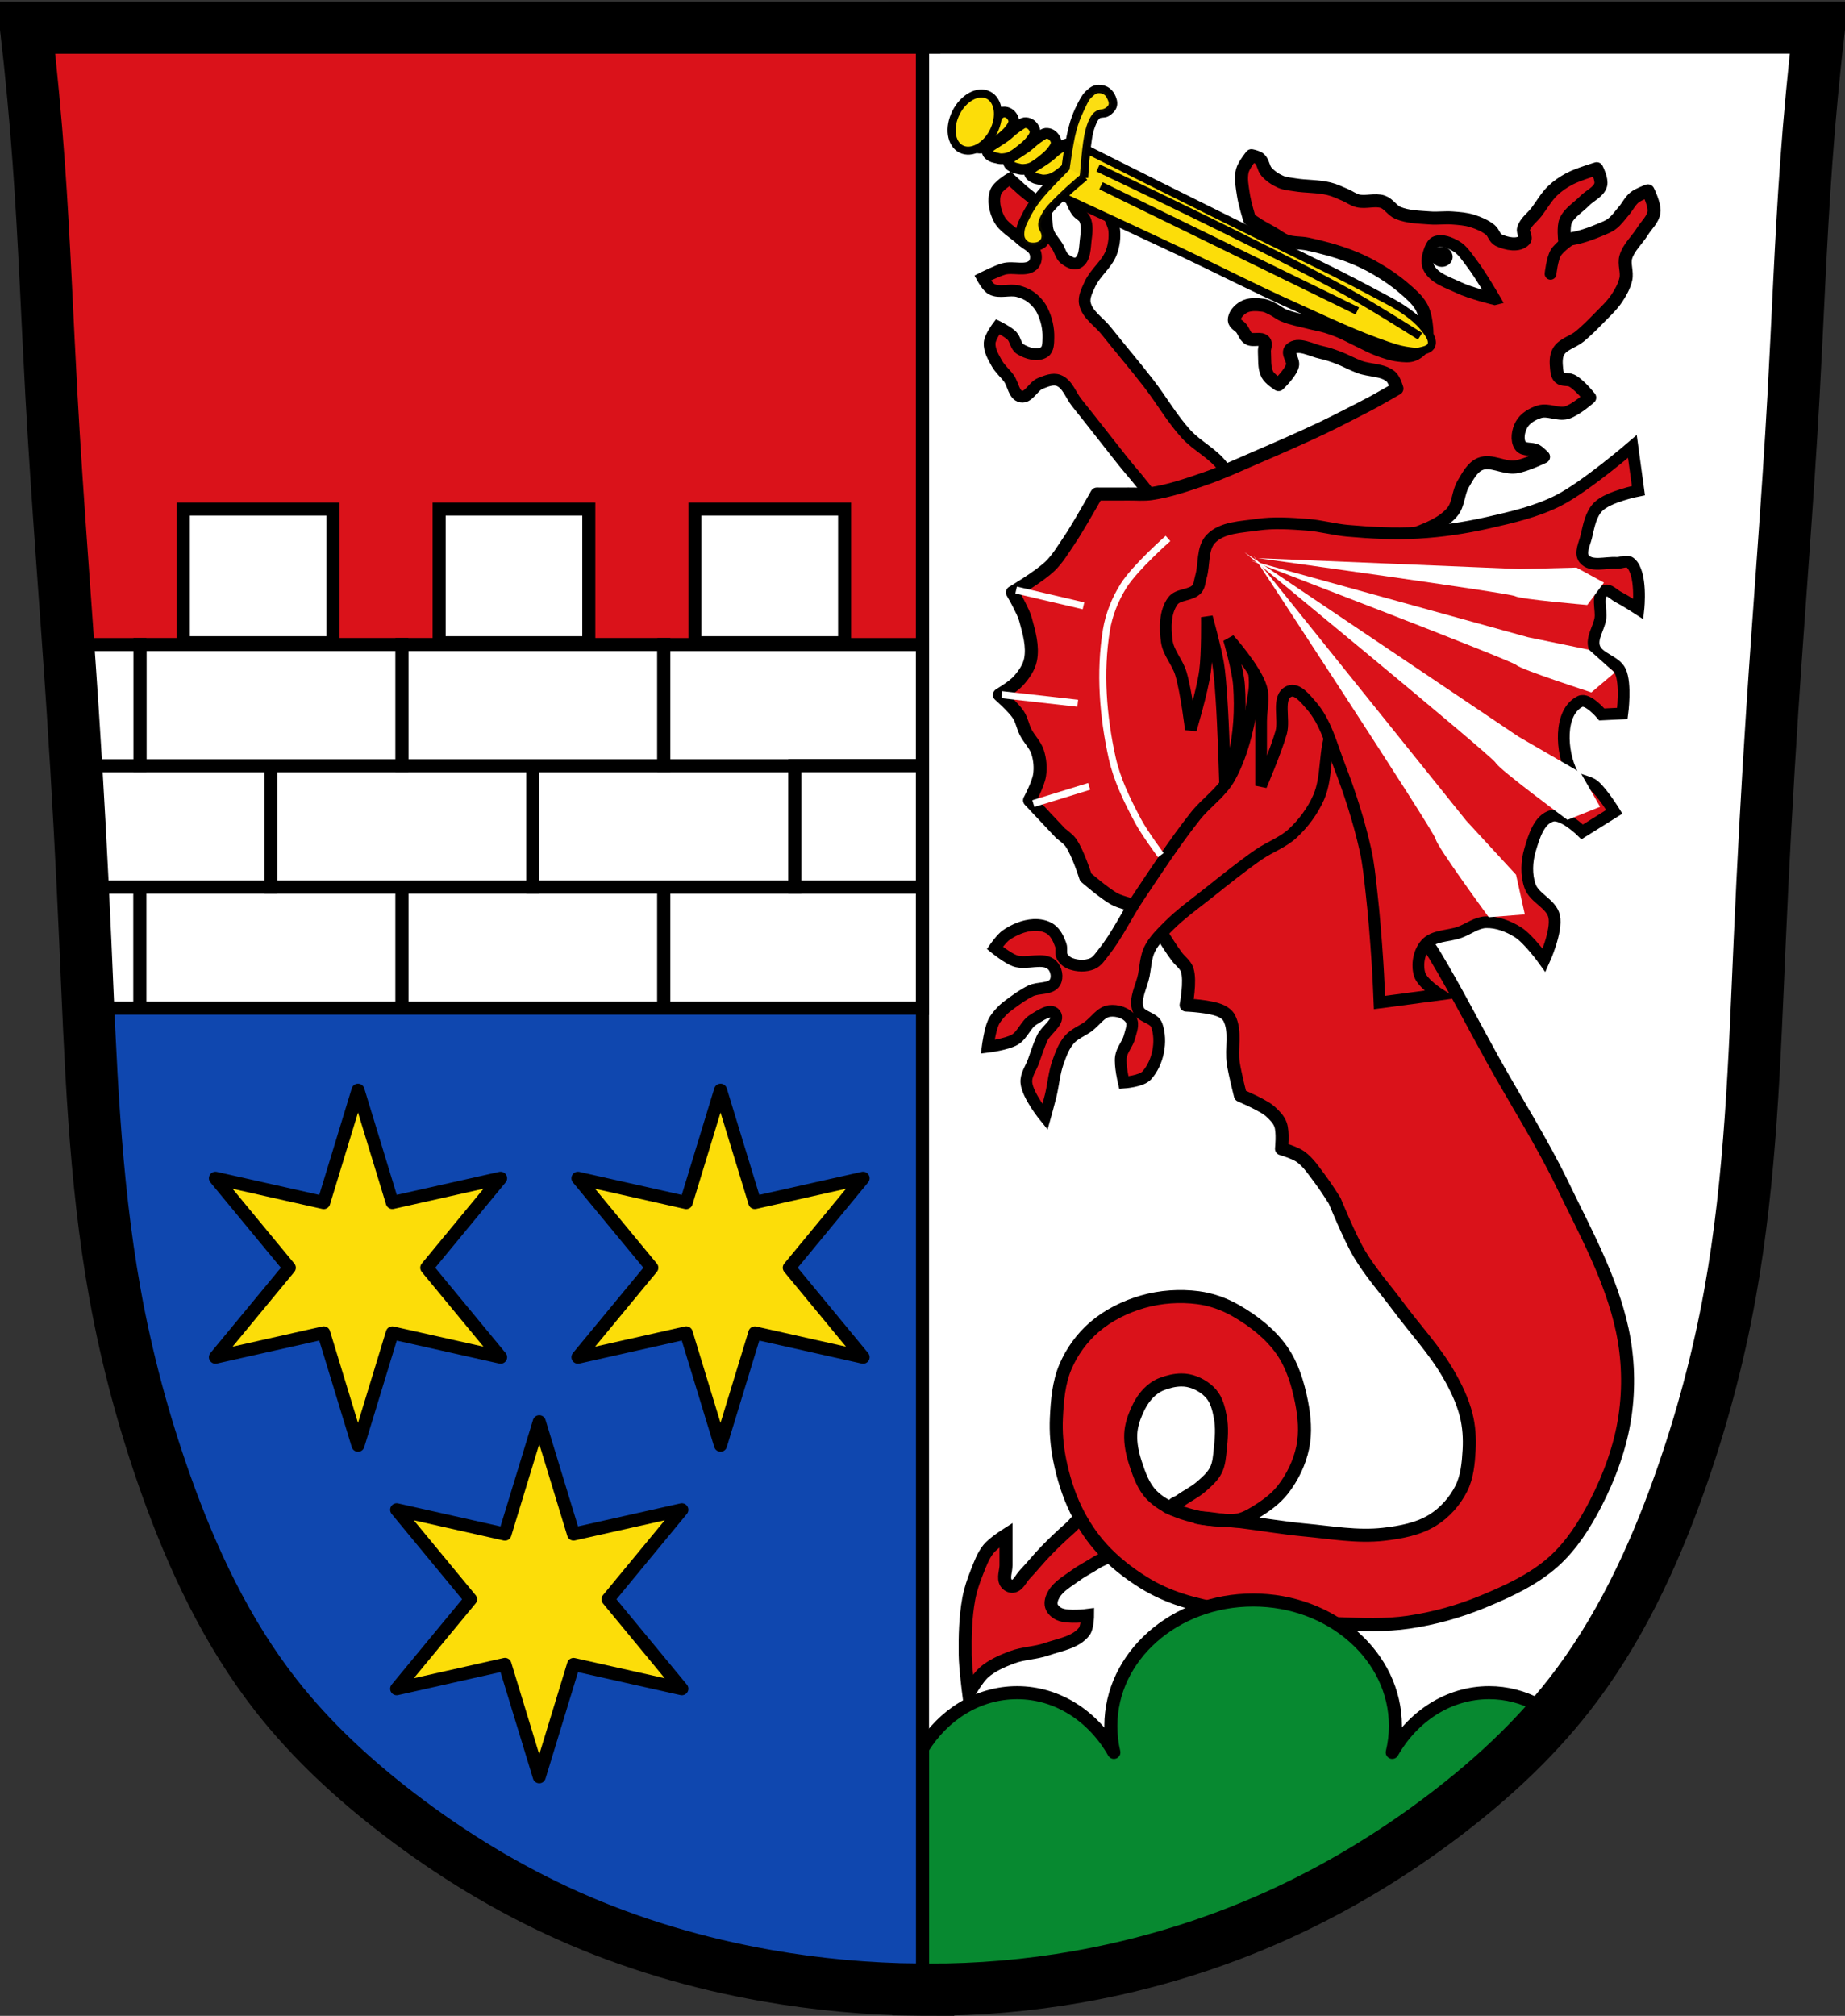 <?xml version="1.0" encoding="UTF-8" standalone="no"?>
<svg
   xmlns:dc="http://purl.org/dc/elements/1.1/"
   xmlns:cc="http://creativecommons.org/ns#"
   xmlns:rdf="http://www.w3.org/1999/02/22-rdf-syntax-ns#"
   xmlns:svg="http://www.w3.org/2000/svg"
   xmlns="http://www.w3.org/2000/svg"
   xmlns:sodipodi="http://sodipodi.sourceforge.net/DTD/sodipodi-0.dtd"
   xmlns:inkscape="http://www.inkscape.org/namespaces/inkscape"
   viewBox="0 0 707.78 773.12"
   version="1.1"
   id="svg1739"
   sodipodi:docname="Wappen_von_Georgenberg_in_der_Oberpfalz.svg"
   inkscape:version="0.92.5 (2060ec1f9f, 2020-04-08)">
  <rect x="0" y="0" width="707.78" height="773.12" fill="#333333" stroke="none"/>
  <defs
     id="defs1743" />
  <sodipodi:namedview
     pagecolor="#ffffff"
     bordercolor="#666666"
     borderopacity="1"
     objecttolerance="10"
     gridtolerance="10"
     guidetolerance="10"
     inkscape:pageopacity="0"
     inkscape:pageshadow="2"
     inkscape:window-width="1920"
     inkscape:window-height="1046"
     id="namedview1741"
     showgrid="false"
     inkscape:zoom="1.026497"
     inkscape:cx="353.89063"
     inkscape:cy="386.27478"
     inkscape:window-x="-11"
     inkscape:window-y="-11"
     inkscape:window-maximized="1"
     inkscape:current-layer="svg1739"
     inkscape:snap-midpoints="true"
     inkscape:snap-smooth-nodes="true"
     inkscape:object-paths="true" />
  <path
     inkscape:connector-curvature="0"
     style="fill:#ffffff;stroke:none;stroke-width:20"
     d="m 350.76,10.58 v 0.037 H 182.133 10.002 c 1.992,17.285 3.615,34.612 4.871,51.965 2.153,29.73 3.224,59.54 4.873,89.311 2.22,40.09 5.489,80.11 8.119,120.17 1.954,29.75 3.554,59.522 4.871,89.309 1.993,45.08 3.357,90.371 11.367,134.781 4.477,24.84 11.032,49.301 19.488,73.08 10.24,28.802 23.43,56.862 42.27,80.932 13.565,17.329 29.878,32.369 47.359,45.732 20.005,15.292 41.652,28.487 64.641,38.762 24.321,10.872 50.08,18.44 76.32,23.051 19.161,3.367 38.596,5.148 58.049,5.359 v 0.012 c 0.467,0.006 0.934,-0.002 1.4,0.002 0.816,0.006 1.633,0.027 2.449,0.027 v -0.021 c 19.203,0.038 38.408,-1.597 57.32,-4.924 26.352,-4.636 52.14,-12.525 76.52,-23.543 22.944,-10.369 44.622,-23.493 64.641,-38.762 17.496,-13.345 33.799,-28.399 47.359,-45.732 18.831,-24.08 32.03,-52.13 42.27,-80.932 8.458,-23.778 15.011,-48.24 19.488,-73.08 8.01,-44.41 9.374,-89.699 11.367,-134.779 1.317,-29.787 2.917,-59.561 4.871,-89.311 2.63,-40.06 5.899,-80.08 8.119,-120.17 1.649,-29.771 2.718,-59.581 4.871,-89.311 1.256,-17.353 2.881,-34.68 4.873,-51.965 H 525.649 Z"
     id="path1661-3" />
  <path
     style="fill:#da121a;stroke:#000000;stroke-width:4.501"
     inkscape:connector-curvature="0"
     id="path1577"
     d="m 441.44,190.2 c -3.268,-4.799 -7.269,-9.06 -10.882,-13.602 -5.853,-7.365 -11.595,-14.819 -17.488,-22.15 -2.307,-2.87 -3.549,-7.253 -6.995,-8.55 -2.212,-0.833 -4.802,0.283 -6.995,1.166 -2.767,1.113 -4.456,5.619 -7.384,5.05 -2.751,-0.533 -3.01,-4.733 -4.664,-6.995 -1.469,-2.01 -3.458,-3.652 -4.663,-5.829 -1.33,-2.401 -2.895,-5.03 -2.72,-7.773 0.147,-2.313 3.109,-6.218 3.109,-6.218 0,0 3.931,1.958 5.441,3.498 1.384,1.412 1.446,3.982 3.109,5.05 2.635,1.695 6.713,2.894 9.327,1.166 1.573,-1.04 1.498,-3.555 1.554,-5.441 0.107,-3.581 -0.74,-7.283 -2.332,-10.493 -0.98,-1.976 -2.519,-3.716 -4.275,-5.05 -1.476,-1.123 -3.257,-1.865 -5.05,-2.332 -3.269,-0.851 -7.109,0.785 -10.1,-0.777 -1.632,-0.852 -3.498,-4.275 -3.498,-4.275 0,0 5.309,-2.705 8.161,-3.498 3.654,-1.015 8.551,1.089 11.27,-1.555 1.13,-1.099 1.286,-3.172 0.777,-4.664 -0.799,-2.342 -3.639,-3.356 -5.441,-5.05 -2.869,-2.701 -6.795,-4.634 -8.55,-8.161 -1.511,-3.035 -2.341,-6.924 -1.166,-10.1 0.857,-2.322 5.441,-5.05 5.441,-5.05 0,0 2.866,2.573 4.275,3.886 3.02,2.812 6.969,4.927 8.938,8.55 1.323,2.433 0.528,5.589 1.554,8.161 0.799,2 2.371,3.602 3.498,5.441 0.94,1.535 1.31,3.545 2.72,4.664 1.38,1.095 3.486,2.361 5.05,1.555 2.914,-1.5 2.669,-6.08 3.109,-9.327 0.331,-2.442 0.614,-5.132 -0.389,-7.384 -0.596,-1.339 -2.266,-1.91 -3.109,-3.109 -1.4,-1.991 -3.109,-6.607 -3.109,-6.607 0,0 4.978,-0.923 7.384,-0.389 2.15,0.478 4.352,1.476 5.829,3.109 1.598,1.766 1.89,4.375 2.72,6.607 0.571,1.536 1.402,3.03 1.555,4.664 0.267,2.864 -0.138,5.863 -1.166,8.55 -1.734,4.53 -6.155,7.631 -8.161,12.05 -1.053,2.317 -2.453,4.891 -1.943,7.384 0.888,4.341 5.409,7.02 8.161,10.493 5.379,6.786 11.03,13.359 16.322,20.21 4.929,6.374 8.942,13.484 14.379,19.431 4.21,4.605 10.297,7.407 13.991,12.436 3.364,4.58 8.127,9.977 6.995,15.545 -1.899,9.343 -11.562,20.87 -20.986,19.431 -9.01,-1.375 -8.474,-16.18 -13.602,-23.706 z" />
  <path
     d="m 410.507,586.021 c -3.163,2.783 -6.221,5.696 -9.162,8.716 -2.871,2.947 -5.435,6.18 -8.269,9.162 -1.452,1.527 -2.39,4.132 -4.47,4.47 -0.987,0.16 -2.156,-0.491 -2.681,-1.341 -1.175,-1.901 0,-4.47 0,-6.704 0,-3.873 0,-11.621 0,-11.621 0,0 -4.905,3.138 -6.704,5.364 -2.094,2.591 -3.235,5.845 -4.47,8.939 -1.327,3.327 -2.491,6.755 -3.129,10.282 -1.275,7.051 -1.442,14.289 -1.341,21.451 0.069,4.937 1.341,14.75 1.341,14.75 0,0 3.325,-5.862 5.81,-8.045 3.055,-2.684 6.925,-4.367 10.727,-5.81 4.291,-1.629 9.072,-1.625 13.409,-3.129 4.975,-1.725 11.025,-2.583 14.302,-6.704 1.328,-1.67 1.341,-6.257 1.341,-6.257 0,0 -7.453,0.991 -10.727,-0.447 -1.351,-0.593 -2.701,-1.717 -3.129,-3.129 -0.44,-1.454 0.13,-3.156 0.894,-4.47 1.884,-3.242 5.472,-5.153 8.492,-7.375 2.398,-1.764 5.108,-3.063 7.599,-4.693 3.943,-2.58 10.282,-3.529 11.621,-8.045 1.239,-4.164 -2.207,-8.673 -4.916,-12.066 -1.135,-1.421 -2.652,-3.195 -4.47,-3.129 -5.185,0.19 -8.174,6.404 -12.066,9.833 z"
     id="path1579"
     inkscape:connector-curvature="0"
     style="fill:#da121a;stroke:#000000;stroke-width:5;stroke-linecap:round" />
  <path
     d="m 480.057,59.728 c 0,0 -2.915,3.574 -3.469,5.75 -0.761,2.988 -0.034,6.198 0.406,9.25 0.454,3.143 2.313,9.25 2.313,9.25 0,0 2.256,1.583 3.438,2.313 1.761,1.088 3.609,2.036 5.406,3.063 1.797,1.027 3.417,2.422 5.375,3.094 2.576,0.884 5.431,0.588 8.094,1.156 5.484,1.169 10.947,2.631 16.188,4.625 3.595,1.368 7.089,3.052 10.406,5 3.654,2.146 7.171,4.539 10.375,7.313 2.403,2.08 4.956,4.195 6.563,6.938 1.087,1.857 1.632,4.02 1.906,6.156 0.344,2.677 0.717,5.626 -0.375,8.094 -0.808,1.826 -2.422,3.415 -4.25,4.219 -1.784,0.785 -3.906,0.497 -5.844,0.281 -2.753,-0.307 -5.398,-1.236 -8,-2.188 -2.3,-0.841 -4.443,-2.047 -6.656,-3.094 -2.666,-1.261 -5.249,-2.705 -7.969,-3.844 -1.666,-0.697 -3.394,-1.328 -5.125,-1.844 -2.246,-0.669 -4.544,-1.037 -6.813,-1.625 -3.226,-0.837 -6.554,-1.394 -9.625,-2.688 -1.527,-0.643 -2.823,-1.775 -4.313,-2.5 -1.098,-0.534 -2.198,-1.173 -3.406,-1.344 -2.555,-0.362 -5.465,-0.56 -7.688,0.75 -1.749,1.03 -3.584,2.974 -3.469,5 0.077,1.362 1.846,2.02 2.688,3.094 0.967,1.233 1.371,2.995 2.688,3.844 1.756,1.132 4.822,-0.452 6.156,1.156 0.82,0.988 -0.083,2.563 0,3.844 0.193,2.971 -0.222,6.236 1.156,8.875 0.883,1.691 4.25,3.844 4.25,3.844 0,0 4.61,-4.381 5.375,-7.313 0.523,-2 -2.193,-4.672 -0.75,-6.156 2.787,-2.866 8.02,0.363 11.938,1.156 2.109,0.427 4.14,1.156 6.156,1.906 2.86,1.064 5.543,2.601 8.406,3.656 3.929,1.448 8.803,0.984 12,3.688 1.315,1.112 2.313,4.594 2.313,4.594 0,0 -5.863,3.414 -8.844,5.03 -3.179,1.724 -6.434,3.357 -9.656,5 -3.324,1.695 -6.627,3.404 -10,5 -8.403,3.975 -16.93,7.702 -25.469,11.375 -6.62,2.847 -13.152,5.911 -19.969,8.25 -6.644,2.28 -13.362,4.611 -20.313,5.625 -2.826,0.412 -5.707,0.126 -8.563,0.156 -4.107,0.043 -12.313,0 -12.313,0 0,0 -3.804,6.724 -5.781,10.03 -1.627,2.721 -3.218,5.441 -5,8.06 -2.217,3.262 -4.264,6.752 -7.094,9.5 -4.232,4.11 -14.5,10.156 -14.5,10.156 0,0 1.895,3.293 2.719,5 0.849,1.761 1.801,3.519 2.313,5.406 1.353,4.994 2.921,10.301 1.906,15.375 -0.609,3.044 -2.561,5.775 -4.625,8.094 -2.01,2.263 -7.313,5.406 -7.313,5.406 0,0 5.386,4.716 7.313,7.688 1.284,1.98 1.659,4.454 2.719,6.563 1.344,2.675 3.701,4.84 4.625,7.688 0.914,2.819 1.184,5.943 0.75,8.875 -0.506,3.419 -3.844,9.625 -3.844,9.625 l 11.938,12.688 c 0,0 2.836,2.066 3.844,3.469 2.823,3.93 5.75,13.344 5.75,13.344 0,0 6.881,5.972 10.813,8.219 3.249,1.857 7.432,1.979 10.406,4.25 6.04,4.611 9.217,12.07 13.844,18.09 1.282,1.67 3.226,2.997 3.875,5 1.386,4.275 -0.406,13.469 -0.406,13.469 0,0 9.385,0.353 13.5,2.313 1.232,0.586 2.444,1.502 3.063,2.719 2.628,5.169 0.653,11.58 1.531,17.313 0.637,4.156 2.719,12.313 2.719,12.313 0,0 4.95,2.164 7.313,3.469 1.465,0.809 2.984,1.589 4.219,2.719 1.553,1.421 3.156,3.02 3.875,5 1.053,2.898 0.375,9.25 0.375,9.25 0,0 5.169,1.51 7.313,3.063 3.169,2.295 5.312,5.765 7.688,8.875 1.964,2.572 5.406,8.06 5.406,8.06 0,0 5.655,13.889 9.469,20.313 4.274,7.2 9.924,13.489 14.906,20.22 6.41,8.659 13.899,16.612 19.281,25.938 2.854,4.944 5.394,10.181 6.781,15.719 1.085,4.332 1.384,8.885 1.125,13.344 -0.293,5.04 -0.751,10.336 -3.03,14.844 -2.44,4.824 -6.29,9.168 -10.875,12.03 -5.581,3.486 -12.43,4.727 -18.969,5.469 -10.04,1.14 -20.22,-0.725 -30.28,-1.656 -8.171,-0.757 -16.263,-2.178 -24.406,-3.188 -1.579,-0.196 -3.183,-0.308 -4.781,-0.406 1.181,0.034 2.368,-0.013 3.531,-0.219 2.37,-0.418 4.568,-1.593 6.625,-2.844 3.961,-2.408 7.904,-5.185 10.75,-8.844 3.651,-4.692 6.375,-10.306 7.594,-16.12 1.197,-5.716 0.668,-11.803 -0.469,-17.531 -1.374,-6.925 -3.507,-14 -7.563,-19.781 -4.445,-6.333 -10.886,-11.301 -17.594,-15.16 -4.448,-2.556 -9.444,-4.34 -14.531,-5 -7,-0.909 -14.336,-0.403 -21.12,1.531 -6.761,1.926 -13.363,5.191 -18.688,9.781 -4.74,4.087 -8.609,9.43 -11.06,15.188 -2.6,6.103 -3.146,12.968 -3.469,19.594 -0.262,5.383 0.192,10.809 1.25,16.09 1.327,6.631 3.345,13.204 6.313,19.281 2.604,5.333 5.94,10.396 9.938,14.781 4.632,5.081 10.16,9.401 16,13.03 4.524,2.812 9.458,5.03 14.531,6.656 10.482,3.36 21.516,4.675 32.406,6.281 9.2,1.357 18.489,2.441 27.781,2.813 8.946,0.357 17.985,0.734 26.844,-0.563 9.783,-1.431 19.458,-4.121 28.594,-7.906 9.598,-3.977 19.372,-8.446 27.11,-15.375 6.804,-6.09 11.878,-14.08 16.06,-22.19 5.398,-10.477 9.565,-21.847 11.291,-33.506 1.612,-10.89 1.274,-22.245 -1.027,-33.01 -4.218,-19.731 -14.249,-37.811 -23.02,-55.981 -7.867,-16.297 -17.668,-31.587 -26.469,-47.4 -7.473,-13.426 -14.443,-27.14 -22.363,-40.31 -6.01,-9.988 -15.1,-18.354 -19.06,-29.32 -9.471,-26.2 1.856,-56.49 -9.776,-83 -2.689,-6.131 -4.259,-15.43 -10.781,-16.938 -0.487,-0.113 -0.981,-0.124 -1.469,-0.094 -0.886,-1.807 -2.161,-3.729 -0.844,-4.531 2.434,-1.483 4.123,5.477 6.938,5.03 3.839,-0.608 3.281,-9.228 6.625,-9.969 -0.427,-2.048 2.525,-4.386 3.375,-6.594 0.977,-2.538 0.991,-5.618 2.719,-7.719 7.091,-8.619 21.623,-8.453 28.875,-16.938 2.509,-2.935 2.235,-7.468 4.219,-10.781 1.731,-2.891 3.447,-6.405 6.563,-7.688 4.17,-1.716 8.997,1.735 13.469,1.156 3.785,-0.49 10.781,-3.875 10.781,-3.875 0,0 -1.652,-1.739 -2.688,-2.313 -1.882,-1.042 -4.923,-0.143 -6.156,-1.906 -1.546,-2.212 -0.91,-5.721 0.375,-8.094 1.357,-2.506 4.21,-4.173 6.938,-5 3.319,-1.01 7.03,1.302 10.375,0.375 3.397,-0.942 8.875,-5.781 8.875,-5.781 0,0 -1.973,-2.405 -3.094,-3.469 -1.192,-1.132 -2.371,-2.333 -3.844,-3.063 -1.423,-0.705 -3.46,-0.077 -4.625,-1.156 -0.893,-0.827 -1.032,-2.257 -1.156,-3.469 -0.224,-2.186 -0.337,-4.671 0.781,-6.563 1.685,-2.852 5.538,-3.643 8.094,-5.75 2.592,-2.137 4.968,-4.532 7.313,-6.938 2.411,-2.473 5.02,-4.844 6.938,-7.719 1.496,-2.246 2.845,-4.68 3.438,-7.313 0.62,-2.755 -0.799,-5.76 0,-8.469 1.103,-3.738 4.326,-6.497 6.375,-9.813 1.528,-2.472 4.068,-4.617 4.438,-7.5 0.356,-2.781 -2.313,-8.094 -2.313,-8.094 0,0 -3.649,1.313 -5.125,2.5 -1.726,1.388 -2.683,3.507 -4.125,5.188 -1.479,1.723 -2.81,3.667 -4.625,5.03 -1.377,1.035 -3.039,1.61 -4.625,2.281 -2.504,1.059 -5.065,2 -7.688,2.719 -1.895,0.518 -5.781,1.156 -5.781,1.156 0,0 -0.59,-5.069 0.375,-7.313 1.399,-3.253 4.841,-5.183 7.313,-7.719 2.027,-2.08 5.381,-3.357 6.156,-6.156 0.565,-2.04 -1.531,-6.156 -1.531,-6.156 0,0 -7.136,2.122 -10.406,3.844 -2.363,1.244 -4.609,2.771 -6.531,4.625 -2.439,2.352 -4.1,5.4 -6.156,8.094 -1.667,2.184 -4.238,3.892 -5,6.531 -0.393,1.362 1.331,3.203 0.375,4.25 -2.25,2.464 -6.992,1.446 -10,0 -1.482,-0.712 -1.815,-2.842 -3.094,-3.875 -2.01,-1.624 -4.475,-2.659 -6.938,-3.438 -2.475,-0.783 -5.099,-0.963 -7.688,-1.156 -2.816,-0.21 -5.653,0.219 -8.469,0 -4.145,-0.322 -8.505,-0.342 -12.344,-1.938 -2.205,-0.916 -3.527,-3.462 -5.781,-4.25 -3.03,-1.06 -6.504,0.383 -9.625,-0.375 -1.749,-0.425 -3.218,-1.579 -4.875,-2.281 -2.024,-0.858 -4.02,-1.821 -6.156,-2.344 -4.304,-1.053 -8.846,-0.813 -13.219,-1.531 -1.813,-0.298 -3.694,-0.414 -5.375,-1.156 -2.02,-0.892 -3.946,-2.187 -5.406,-3.844 -1.253,-1.422 -1.26,-3.753 -2.688,-5 -0.826,-0.721 -3.094,-1.156 -3.094,-1.156 z m 42.06,167.939 c 0.051,0.243 0.157,0.485 0.313,0.719 0.142,0.214 0.615,0.218 0.75,0 0.151,-0.244 -0.089,-0.757 -0.375,-0.781 -0.246,-0.021 -0.475,0.015 -0.688,0.063 z m -19.813,11.75 c 0.544,0.021 1.111,0.163 1.688,0.344 -6.671,5.617 -12.884,17.721 -17,12.09 -3.707,-5.068 8.272,-10.39 14.25,-12.313 0.337,-0.109 0.696,-0.139 1.063,-0.125 z M 453.184,529.256 c 0.848,0 1.705,0.056 2.531,0.219 3.372,0.663 6.692,2.523 8.938,5.125 2.071,2.399 2.879,5.73 3.469,8.844 0.765,4.04 0.429,8.258 0,12.344 -0.289,2.754 -0.46,5.659 -1.719,8.125 -1.286,2.522 -3.55,4.457 -5.688,6.313 -2.427,2.107 -5.405,3.48 -8,5.375 -1,0.731 -2.991,1.075 -2.906,2.313 0.026,0.373 0.141,0.693 0.344,0.969 -3.064,-1.353 -5.934,-3.075 -8.25,-5.406 -3.255,-3.275 -4.878,-7.924 -6.313,-12.313 -1.178,-3.603 -1.997,-7.464 -1.813,-11.25 0.143,-2.949 1.066,-5.858 2.25,-8.563 1.119,-2.556 2.553,-5.03 4.5,-7.03 1.447,-1.485 3.219,-2.761 5.156,-3.5 2.362,-0.901 4.955,-1.558 7.5,-1.563 z m 6.06,52.688 c 1.373,0.161 2.788,0.232 4.156,0.375 1.889,0.197 3.783,0.528 5.688,0.719 -3.321,-0.187 -6.633,-0.381 -9.844,-1.094 z"
     id="path1581"
     inkscape:connector-curvature="0"
     style="fill:#da121a;stroke:#000000;stroke-width:5;stroke-linecap:round;stroke-linejoin:round" />
  <path
     d="m 407.896,75.626 c 0,0 30.206,13.974 45.252,21.084 14.1,6.661 27.965,13.828 42.193,20.207 12.882,5.776 25.639,12.036 39.063,16.347 2,0.642 4.058,1.133 6.131,1.402 1.342,0.174 2.746,0.431 4.044,0.132 1.708,-0.393 4.029,-0.836 4.571,-2.449 0.791,-2.352 -1.498,-4.983 -3.108,-7.008 -3.277,-4.121 -9.413,-7.895 -12.674,-9.629 -11.113,-5.909 -16.478,-8.847 -29.518,-15.205 C 462.461,80.326 416.88,57.314 416.88,57.314 Z"
     id="path1587"
     inkscape:connector-curvature="0"
     style="fill:#fcdd09;stroke:#000000;stroke-width:3.079" />
  <path
     style="fill:#fcdd09;stroke:#000000;stroke-width:4.106"
     inkscape:connector-curvature="0"
     id="path1589"
     d="m 380.925,60.234 c 0.439,0.175 0.91,0.253 1.37,0.355 0.555,0.123 1.111,0.303 1.676,0.308 1.154,0.01 2.328,-0.163 3.385,-0.569 1.48,-0.57 2.729,-1.588 3.96,-2.552 1.555,-1.218 3.122,-2.484 4.294,-4.056 0.643,-0.863 1.337,-1.805 1.449,-2.88 0.062,-0.594 -0.148,-1.228 -0.451,-1.764 -0.356,-0.63 -0.887,-1.219 -1.533,-1.573 -0.611,-0.335 -1.36,-0.513 -2.04,-0.425 -0.72,0.094 -1.295,0.611 -1.902,0.981 -0.848,0.517 -1.638,1.117 -2.417,1.725 -0.938,0.732 -1.764,1.591 -2.712,2.311 -1.159,0.881 -2.412,1.641 -3.628,2.452 -0.803,0.535 -1.682,0.974 -2.419,1.59 -0.448,0.375 -1.017,0.719 -1.201,1.267 -0.134,0.398 -0.038,0.875 0.135,1.271 0.144,0.328 0.428,0.595 0.711,0.826 0.39,0.317 0.854,0.545 1.322,0.732 z" />
  <path
     style="fill:#fcdd09;stroke:#000000;stroke-width:4.106"
     inkscape:connector-curvature="0"
     id="path1591"
     d="m 372.769,56.13 c 0.439,0.175 0.91,0.253 1.37,0.355 0.555,0.123 1.111,0.303 1.676,0.308 1.154,0.01 2.328,-0.163 3.385,-0.569 1.48,-0.57 2.729,-1.588 3.96,-2.552 1.555,-1.218 3.122,-2.484 4.294,-4.056 0.643,-0.863 1.337,-1.805 1.449,-2.88 0.062,-0.594 -0.148,-1.228 -0.451,-1.764 -0.356,-0.63 -0.887,-1.219 -1.533,-1.573 -0.611,-0.335 -1.36,-0.513 -2.04,-0.425 -0.72,0.094 -1.295,0.611 -1.902,0.981 -0.847,0.517 -1.638,1.117 -2.417,1.725 -0.938,0.732 -1.764,1.591 -2.712,2.311 -1.159,0.881 -2.412,1.641 -3.628,2.452 -0.803,0.535 -1.682,0.974 -2.419,1.59 -0.448,0.375 -1.017,0.719 -1.201,1.267 -0.134,0.398 -0.038,0.875 0.135,1.271 0.144,0.328 0.428,0.595 0.711,0.826 0.39,0.317 0.854,0.545 1.322,0.732 z" />
  <path
     style="fill:#fcdd09;stroke:#000000;stroke-width:4.106"
     inkscape:connector-curvature="0"
     id="path1593"
     d="m 389.033,64.313 c 0.439,0.175 0.91,0.253 1.37,0.355 0.555,0.123 1.111,0.303 1.676,0.308 1.154,0.01 2.328,-0.163 3.385,-0.569 1.48,-0.57 2.729,-1.588 3.96,-2.552 1.555,-1.218 3.122,-2.484 4.294,-4.056 0.643,-0.863 1.337,-1.805 1.449,-2.88 0.062,-0.594 -0.148,-1.228 -0.451,-1.764 -0.356,-0.63 -0.887,-1.219 -1.533,-1.573 -0.611,-0.335 -1.36,-0.513 -2.04,-0.425 -0.72,0.094 -1.295,0.611 -1.902,0.981 -0.848,0.517 -1.638,1.117 -2.417,1.725 -0.938,0.732 -1.764,1.591 -2.712,2.311 -1.159,0.881 -2.412,1.641 -3.628,2.452 -0.803,0.535 -1.682,0.974 -2.419,1.59 -0.448,0.375 -1.017,0.719 -1.201,1.267 -0.134,0.398 -0.038,0.875 0.135,1.271 0.144,0.328 0.428,0.595 0.711,0.826 0.39,0.317 0.854,0.545 1.322,0.732 z" />
  <path
     style="fill:#fcdd09;stroke:#000000;stroke-width:4.106"
     inkscape:connector-curvature="0"
     id="path1595"
     d="m 397.108,68.376 c 0.439,0.175 0.91,0.253 1.37,0.355 0.555,0.123 1.111,0.303 1.676,0.308 1.154,0.01 2.328,-0.163 3.385,-0.569 1.48,-0.57 2.729,-1.588 3.96,-2.552 1.555,-1.218 3.122,-2.484 4.294,-4.056 0.643,-0.863 1.337,-1.805 1.449,-2.88 0.062,-0.594 -0.148,-1.228 -0.451,-1.764 -0.356,-0.63 -0.887,-1.219 -1.533,-1.573 -0.611,-0.335 -1.36,-0.513 -2.04,-0.425 -0.72,0.094 -1.295,0.611 -1.902,0.981 -0.848,0.517 -1.638,1.117 -2.417,1.725 -0.938,0.732 -1.764,1.591 -2.712,2.311 -1.159,0.881 -2.412,1.641 -3.628,2.452 -0.803,0.535 -1.682,0.974 -2.419,1.59 -0.448,0.375 -1.017,0.719 -1.201,1.267 -0.134,0.398 -0.038,0.875 0.135,1.271 0.144,0.328 0.428,0.595 0.711,0.826 0.39,0.317 0.854,0.545 1.322,0.732 z" />
  <path
     d="m 379.153,36.468 c 3.972,1.999 4.863,8.252 1.988,13.966 -2.875,5.714 -8.426,8.727 -12.399,6.728 -3.972,-1.999 -4.863,-8.252 -1.988,-13.966 2.875,-5.714 8.426,-8.727 12.399,-6.728 z"
     id="path1599"
     inkscape:connector-curvature="0"
     style="fill:#fcdd09;stroke:#000000;stroke-width:3.079;stroke-linecap:round" />
  <path
     d="m 415.959,68.179 c 0,0 0.348,-6.637 0.788,-9.918 0.459,-3.424 0.691,-6.961 1.929,-10.169 0.562,-1.457 1.168,-3.071 2.445,-3.996 0.95,-0.687 2.472,-0.253 3.478,-0.864 1.059,-0.643 2.105,-1.59 2.411,-2.776 0.307,-1.192 -0.156,-2.56 -0.756,-3.681 -0.468,-0.875 -1.203,-1.697 -2.102,-2.158 -1.057,-0.541 -2.365,-0.763 -3.503,-0.525 -1.277,0.268 -2.332,1.186 -3.225,2.091 -1.306,1.323 -2.104,3.059 -2.947,4.706 -0.992,1.937 -1.815,3.968 -2.464,6.049 -1.041,3.342 -1.638,6.82 -2.27,10.273 -0.443,2.417 -1.066,7.303 -1.066,7.303"
     id="path1603"
     inkscape:connector-curvature="0"
     style="fill:none;stroke:#000000;stroke-width:2.977" />
  <path
     d="m 416.149,67.819 c 0,0 -5.122,4.235 -7.494,6.544 -2.476,2.409 -5.177,4.704 -7.016,7.61 -0.835,1.32 -1.77,2.768 -1.751,4.345 0.014,1.172 1.27,2.136 1.379,3.307 0.116,1.234 -0.022,2.638 -0.792,3.59 -0.774,0.957 -2.149,1.4 -3.406,1.587 -0.982,0.145 -2.08,0.045 -2.985,-0.402 -1.065,-0.526 -2.023,-1.444 -2.51,-2.5 -0.546,-1.185 -0.438,-2.58 -0.244,-3.836 0.284,-1.837 1.202,-3.513 2.022,-5.171 0.965,-1.951 2.104,-3.822 3.389,-5.584 2.063,-2.828 4.5,-5.38 6.896,-7.946 1.677,-1.797 5.229,-5.209 5.229,-5.209"
     id="path1605"
     inkscape:connector-curvature="0"
     style="fill:#fcdd09;stroke:#000000;stroke-width:2.977" />
  <path
     style="opacity:0.96;fill:#fcdd09;stroke:#000000;stroke-width:2.016;stroke-linecap:round"
     inkscape:connector-curvature="0"
     id="path1609"
     d="m 412.815,69.764 c -3.474,2.929 -9.398,8.676 -10.696,10.378 -1.605,2.103 -2.765,4.451 -2.854,5.777 -0.048,0.716 0.162,1.483 0.624,2.279 1.291,2.223 0.722,4.522 -1.353,5.467 -1.339,0.611 -3.762,0.504 -4.707,-0.206 -1.703,-1.282 -2.157,-2.607 -1.772,-5.17 0.182,-1.211 0.58,-2.229 1.891,-4.833 2.623,-5.214 4.926,-8.169 12.014,-15.427 l 3.382,-3.462 0.558,-3.77 c 1.423,-9.604 2.393,-13.271 4.96,-18.746 1.89,-4.029 2.121,-4.422 3.236,-5.484 1.575,-1.5 2.258,-1.85 3.58,-1.83 1.633,0.025 3,0.806 3.711,2.121 0.888,1.641 1.12,2.624 0.839,3.545 -0.374,1.224 -1.912,2.345 -3.456,2.521 -1.805,0.205 -2.887,1.075 -3.938,3.163 -1.625,3.229 -2.425,7.507 -3.243,17.344 -0.192,2.308 -0.389,4.251 -0.439,4.318 -0.049,0.067 -1.101,0.974 -2.337,2.016 z" />
  <path
     style="fill:none;stroke:#000000;stroke-width:3"
     d="m 421.227,64.401 c 0,0 64.071,30.29 95.095,47.36 9.711,5.343 28.443,17.204 28.443,17.204"
     id="path1611"
     inkscape:connector-curvature="0" />
  <path
     style="fill:none;stroke:#000000;stroke-width:3"
     d="m 422.357,71.243 98.321,48.018"
     id="path1613"
     inkscape:connector-curvature="0" />
  <path
     style="fill:#078930;stroke:#000000;stroke-width:5;stroke-linecap:round;stroke-linejoin:round"
     d="M 480.723 613.639 L 480.711 613.641 C 450.561 613.641 426.15 635.251 426.15 661.92 C 426.15 665.402 426.516 668.803 427.307 672.076 C 419.453 658.304 405.782 649.17 390.186 649.17 C 375.146 649.17 361.886 657.638 353.906 670.576 L 353.906 683.494 L 353.887 683.494 L 353.887 763.086 C 354.618 763.096 355.349 763.109 356.08 763.109 L 356.08 763.088 C 375.283 763.126 394.488 761.491 413.4 758.164 C 439.752 753.528 465.54 745.639 489.92 734.621 C 512.864 724.252 534.542 711.128 554.561 695.859 C 569.604 684.385 583.759 671.643 596.053 657.279 L 589.908 653.855 C 584.232 650.865 577.932 649.168 571.254 649.168 C 555.653 649.168 541.954 658.302 534.094 672.074 C 534.886 668.801 535.312 665.4 535.312 661.918 C 535.312 635.248 510.864 613.639 480.723 613.639 z "
     id="path1619" />
  <path
     style="fill:#da121a;stroke:#000000;stroke-width:5;stroke-linecap:round"
     inkscape:connector-curvature="0"
     id="path1621"
     d="M 9.553,9.54 V 40.415 C 9.651,40.281 10.741,38.79 10.741,38.79 L 24.272,172.2 34.647,386.64 h 319.25 V 9.55 H 9.557 Z" />
  <path
     style="fill:#ffffff;stroke:#000000;stroke-width:5;stroke-linecap:round"
     d="m 29.99,340.17 5.156,46.47 H 53.677 V 340.17 H 29.989 Z"
     id="path1623"
     inkscape:connector-curvature="0" />
  <path
     style="fill:#ffffff;stroke:#000000;stroke-width:5;stroke-linecap:round"
     d="m 154.17,340.16 h 100.49 v 46.49 H 154.17 Z"
     id="path1625"
     inkscape:connector-curvature="0" />
  <path
     style="fill:#ffffff;stroke:#000000;stroke-width:5;stroke-linecap:round"
     d="m 254.65,340.17 v 46.47 h 99.25 v -46.47 z"
     id="path1627"
     inkscape:connector-curvature="0" />
  <path
     style="fill:#ffffff;stroke:#000000;stroke-width:5;stroke-linecap:round"
     d="m 53.67,340.16 h 100.49 v 46.49 H 53.67 Z"
     id="path1629"
     inkscape:connector-curvature="0" />
  <path
     style="fill:#ffffff;stroke:#000000;stroke-width:5;stroke-linecap:round"
     d="m 103.92,293.68 h 100.49 v 46.49 H 103.92 Z"
     id="path1631"
     inkscape:connector-curvature="0" />
  <path
     style="fill:#ffffff;stroke:#000000;stroke-width:5;stroke-linecap:round"
     d="M 204.41,293.68 H 304.9 v 46.49 H 204.41 Z"
     id="path1633"
     inkscape:connector-curvature="0" />
  <path
     style="fill:#ffffff;stroke:#000000;stroke-width:5;stroke-linecap:round"
     d="m 27.18,293.67 3.219,46.5 h 73.53 v -46.5 h -76.75 z"
     id="path1635"
     inkscape:connector-curvature="0" />
  <path
     style="fill:#ffffff;stroke:#000000;stroke-width:5;stroke-linecap:round"
     d="m 154.17,247.19 h 100.49 v 46.49 H 154.17 Z"
     id="path1637"
     inkscape:connector-curvature="0" />
  <path
     style="fill:#ffffff;stroke:#000000;stroke-width:5;stroke-linecap:round"
     d="m 254.65,247.2 v 46.47 H 353.9 V 247.2 Z"
     id="path1639"
     inkscape:connector-curvature="0" />
  <path
     style="fill:#ffffff;stroke:#000000;stroke-width:5;stroke-linecap:round"
     d="m 53.67,247.19 h 100.49 v 46.49 H 53.67 Z"
     id="path1641"
     inkscape:connector-curvature="0" />
  <path
     style="fill:#ffffff;stroke:#000000;stroke-width:5;stroke-linecap:round"
     d="m 304.9,293.67 v 46.5 h 49 v -46.5 z"
     id="path1643"
     inkscape:connector-curvature="0" />
  <path
     style="fill:#ffffff;stroke:#000000;stroke-width:5;stroke-linecap:round"
     d="m 27.15,247.2 4,46.47 H 53.681 V 247.2 Z"
     id="path1645"
     inkscape:connector-curvature="0" />
  <path
     style="fill:#ffffff;stroke:#000000;stroke-width:5;stroke-linecap:round"
     inkscape:connector-curvature="0"
     id="path1647"
     d="m 70.34,195.24 h 57.42 v 51.27 H 70.34 Z" />
  <path
     style="fill:#ffffff;stroke:#000000;stroke-width:5;stroke-linecap:round"
     inkscape:connector-curvature="0"
     id="path1649"
     d="m 168.46,195.24 h 57.42 v 51.27 h -57.42 z" />
  <path
     style="fill:#ffffff;stroke:#000000;stroke-width:5;stroke-linecap:round"
     inkscape:connector-curvature="0"
     id="path1651"
     d="m 266.59,195.24 h 57.42 v 51.27 h -57.42 z" />
  <path
     style="fill:#0f47af;stroke:#000000"
     d="M 33.844 386.639 C 35.48 423.334 37.589 460.035 44.104 496.152 C 48.581 520.992 55.136 545.453 63.592 569.232 C 73.832 598.034 87.021 626.094 105.861 650.164 C 119.426 667.493 135.74 682.533 153.221 695.896 C 173.226 711.188 194.872 724.383 217.861 734.658 C 242.182 745.53 267.942 753.098 294.182 757.709 C 313.343 761.076 332.778 762.857 352.23 763.068 L 352.23 763.08 C 352.697 763.086 353.164 763.078 353.631 763.082 C 353.716 763.083 353.801 763.083 353.887 763.084 L 353.887 762.859 L 353.887 386.639 L 34.576 386.639 L 33.844 386.639 z "
     id="path1659" />
  <path
     style="fill:none;stroke:#000000;stroke-width:20"
     d="M 350.76 10.58 L 350.76 10.617 L 182.133 10.617 L 10.002 10.617 C 11.994 27.902 13.617 45.229 14.873 62.582 C 17.026 92.312 18.097 122.122 19.746 151.893 C 21.966 191.983 25.235 232.002 27.865 272.062 C 29.819 301.812 31.419 331.584 32.736 361.371 C 34.729 406.451 36.094 451.742 44.104 496.152 C 48.581 520.992 55.136 545.453 63.592 569.232 C 73.832 598.034 87.021 626.094 105.861 650.164 C 119.426 667.493 135.74 682.533 153.221 695.896 C 173.226 711.188 194.872 724.383 217.861 734.658 C 242.182 745.53 267.942 753.098 294.182 757.709 C 313.343 761.076 332.778 762.857 352.23 763.068 L 352.23 763.08 C 352.697 763.087 353.164 763.078 353.631 763.082 C 354.447 763.088 355.264 763.109 356.08 763.109 L 356.08 763.088 C 375.283 763.126 394.488 761.491 413.4 758.164 C 439.752 753.528 465.54 745.639 489.92 734.621 C 512.864 724.252 534.542 711.128 554.561 695.859 C 572.057 682.514 588.36 667.46 601.92 650.127 C 620.751 626.047 633.949 597.997 644.189 569.195 C 652.647 545.417 659.201 520.955 663.678 496.115 C 671.688 451.705 673.052 406.416 675.045 361.336 C 676.362 331.549 677.962 301.775 679.916 272.025 C 682.546 231.965 685.815 191.945 688.035 151.855 C 689.684 122.084 690.753 92.275 692.906 62.545 C 694.162 45.192 695.787 27.865 697.779 10.58 L 525.648 10.58 L 350.76 10.58 z "
     id="path1661" />
  <path
     style="fill:none;stroke:#000000;stroke-width:5"
     inkscape:connector-curvature="0"
     id="path1669"
     d="M 353.89,2.5 V 755.76" />
  <path
     style="fill:#ffffff;stroke:#000000;stroke-width:5"
     inkscape:connector-curvature="0"
     id="path1685"
     d="M 355.15,386.65 H 37.88" />
  <path
     style="fill:#fcdd09;stroke:#000000;stroke-width:5;stroke-linecap:round;stroke-linejoin:round"
     d="m 137.34,418.12 -13.155,43.1 -41.546,-9.342 28.348,34.33 -28.348,34.31 41.546,-9.342 13.155,43.1 13.155,-43.08 41.546,9.32 -28.326,-34.31 28.326,-34.33 -41.546,9.32 -13.155,-43.08 z"
     id="path1687"
     inkscape:connector-curvature="0" />
  <path
     style="fill:#fcdd09;stroke:#000000;stroke-width:5;stroke-linecap:round;stroke-linejoin:round"
     d="m 276.41,418.12 -13.155,43.1 -41.546,-9.342 28.348,34.33 -28.348,34.31 41.546,-9.342 13.155,43.1 13.155,-43.08 41.546,9.32 -28.326,-34.31 28.326,-34.33 -41.546,9.32 -13.155,-43.08 z"
     id="path1689"
     inkscape:connector-curvature="0" />
  <path
     style="fill:#fcdd09;stroke:#000000;stroke-width:5;stroke-linecap:round;stroke-linejoin:round"
     inkscape:connector-curvature="0"
     id="path1693"
     d="m 206.87,545.27 -13.155,43.1 -41.546,-9.342 28.348,34.33 -28.348,34.31 41.546,-9.342 13.155,43.1 13.155,-43.08 41.546,9.32 -28.326,-34.31 28.326,-34.33 -41.546,9.32 -13.155,-43.08 z" />
  <path
     style="fill:#da121a;stroke:#000000;stroke-width:4.501"
     inkscape:connector-curvature="0"
     id="path1697"
     d="m 511.36,279.44 c -3.719,8.176 -1.877,18.16 -5.496,26.381 -2.274,5.165 -5.774,9.882 -9.893,13.74 -3.784,3.544 -8.928,5.292 -13.191,8.244 -6.446,4.465 -12.55,9.408 -18.687,14.29 -5.396,4.294 -11.08,8.292 -15.939,13.191 -2.659,2.683 -5.5,5.394 -7.145,8.794 -1.471,3.041 -1.554,6.577 -2.198,9.893 -0.85,4.376 -3.734,9.01 -2.198,13.191 1.075,2.929 6.118,3.1 7.145,6.05 2.153,6.174 0.526,14.375 -3.847,19.236 -2.054,2.283 -8.794,2.748 -8.794,2.748 0,0 -1.586,-6.611 -1.099,-9.893 0.409,-2.76 2.623,-4.987 3.298,-7.694 0.533,-2.141 1.709,-4.719 0.55,-6.595 -1.556,-2.518 -5.308,-3.67 -8.244,-3.298 -3.381,0.429 -5.469,4.068 -8.244,6.05 -2.359,1.681 -5.247,2.758 -7.145,4.946 -2.147,2.476 -3.308,5.703 -4.397,8.794 -1.433,4.067 -1.734,8.45 -2.748,12.641 -0.669,2.764 -2.198,8.244 -2.198,8.244 0,0 -6.709,-8.209 -7.145,-13.191 -0.253,-2.886 1.781,-5.513 2.748,-8.244 1.045,-2.951 2.01,-5.939 3.298,-8.794 1.446,-3.214 7.141,-6.586 4.946,-9.343 -1.771,-2.225 -5.807,0.733 -8.244,2.198 -2.999,1.804 -4.143,5.895 -7.145,7.694 -3.087,1.85 -10.442,2.748 -10.442,2.748 0,0 0.843,-6.445 2.198,-9.343 0.776,-1.66 2.036,-3.069 3.298,-4.397 0.986,-1.037 2.144,-1.902 3.298,-2.748 2.458,-1.804 4.956,-3.606 7.694,-4.946 2.966,-1.452 7.665,-0.453 9.343,-3.298 1.133,-1.919 0.516,-5.059 -1.099,-6.595 -3.475,-3.304 -9.774,-0.036 -14.29,-1.649 -2.871,-1.026 -7.694,-4.946 -7.694,-4.946 0,0 2.574,-3.703 4.397,-4.946 3.065,-2.09 6.738,-3.647 10.442,-3.847 2.263,-0.122 4.757,0.324 6.595,1.649 1.938,1.397 3.038,3.798 3.847,6.05 0.5,1.39 -0.159,3.101 0.55,4.397 0.686,1.256 1.952,2.261 3.298,2.748 2.584,0.935 5.705,1.052 8.244,0 1.915,-0.793 3.103,-2.778 4.397,-4.397 5.141,-6.432 8.626,-14.03 13.19,-20.885 7.07,-10.617 14.07,-21.322 21.984,-31.33 4.106,-5.19 10.01,-9.04 13.19,-14.839 5.491,-10.02 7.66,-21.676 9.343,-32.976 1.377,-9.243 -4.396,-20.1 0.55,-28.03 3.816,-6.118 12.04,-9.43 19.236,-9.893 6.998,-0.45 15.306,1.75 19.786,7.145 5.811,6.997 6.588,18.1 4.397,26.931 -1.827,7.361 -10.6,11.233 -13.74,18.14 z" />
  <path
     style="fill:#da121a;stroke:#000000;stroke-width:4.501"
     inkscape:connector-curvature="0"
     id="path1699"
     d="m 464.54,206.64 c 4.279,-4.445 11.604,-4.481 17.707,-5.389 6.346,-0.944 12.849,-0.477 19.246,0 5.175,0.386 10.228,1.85 15.397,2.31 8.95,0.796 17.974,1.279 26.945,0.77 9.06,-0.514 18.1,-1.841 26.945,-3.849 9.181,-2.084 18.54,-4.226 26.945,-8.468 10.493,-5.297 28.485,-20.786 28.485,-20.786 l 2.31,16.937 c 0,0 -11.488,2.25 -15.397,6.159 -2.932,2.932 -3.651,7.517 -4.619,11.548 -0.662,2.756 -2.548,6.261 -0.77,8.468 2.595,3.223 8.188,1.283 12.318,1.54 1.793,0.112 4.01,-1.156 5.389,0 4.585,3.856 3.079,17.707 3.079,17.707 0,0 -5.03,-3.257 -7.699,-4.619 -1.74,-0.89 -3.685,-3.267 -5.389,-2.31 -3.164,1.778 -0.902,7.205 -1.54,10.778 -0.645,3.617 -3.42,7.276 -2.31,10.778 1.373,4.328 8.089,5.124 10.01,9.238 2.281,4.889 0.77,16.17 0.77,16.17 l -7.891,0.385 c 0,0 -5.385,-6.43 -8.276,-5 -8.337,4.111 -7.375,19.472 -3.079,27.715 1.486,2.851 6.02,2.53 8.468,4.619 3.199,2.735 7.699,10.01 7.699,10.01 l -12.318,7.699 c 0,0 -7.324,-7.252 -11.548,-6.159 -5.03,1.302 -6.997,8.104 -8.468,13.09 -1.308,4.43 -1.529,9.499 0,13.857 1.632,4.652 8.135,6.743 9.238,11.548 1.295,5.643 -3.849,16.937 -3.849,16.937 0,0 -5.861,-8.163 -10.01,-10.778 -3.639,-2.295 -8.02,-3.988 -12.318,-3.849 -3.572,0.115 -6.655,2.613 -10.01,3.849 -4.341,1.6 -10.06,1.124 -13.09,4.619 -2.572,2.966 -3.447,7.791 -2.31,11.548 1.052,3.473 7.699,7.699 7.699,7.699 l -23.1,3.079 c 0,0 -0.422,-10.27 -0.77,-15.397 -0.61,-8.994 -1.287,-17.989 -2.31,-26.945 -0.618,-5.409 -1.116,-10.856 -2.31,-16.17 -2.473,-11.01 -5.945,-21.808 -10.01,-32.33 -3.059,-7.926 -5.174,-16.711 -10.778,-23.1 -2.207,-2.515 -5.394,-6.709 -8.468,-5.389 -4.925,2.115 -1.615,10.626 -3.079,15.782 -1.986,6.992 -7.699,20.401 -7.699,20.401 0,0 0,-16.424 0,-24.635 0,-4.363 1.264,-8.912 0,-13.09 -2.145,-7.084 -12.318,-18.477 -12.318,-18.477 0,0 3.432,11.681 3.849,17.707 0.645,9.307 0.131,18.853 -2.117,27.907 -0.658,2.649 -3.272,7.506 -3.272,7.506 0,0 -0.625,-20.289 -1.347,-30.409 -0.326,-4.565 -0.583,-9.152 -1.347,-13.665 -1,-5.922 -4.234,-17.514 -4.234,-17.514 0,0 0.225,13.978 -0.727,20.875 -1.044,7.559 -5.431,22.24 -5.431,22.24 0,0 -1.73,-14.571 -3.849,-21.556 -1.301,-4.289 -4.8,-7.875 -5.389,-12.318 -0.682,-5.145 -0.74,-11.198 2.31,-15.397 2.023,-2.786 6.982,-2.02 9.238,-4.619 1.063,-1.226 1.076,-3.064 1.54,-4.619 1.439,-4.832 0.353,-10.995 3.849,-14.627 z" />
  <path
     style="fill:#ffffff;stroke-width:0.938"
     d="m 477.329,211.764 105.185,70.749 23.792,13.774 7.516,13.146 -12.522,5.009 c 0,0 -26.301,-19.409 -27.549,-21.913 -1.252,-2.504 -96.421,-80.77 -96.421,-80.77"
     id="path1705"
     inkscape:connector-curvature="0" />
  <path
     style="fill:#ffffff;stroke-width:0.816"
     d="m 479.969,215.013 106.228,29.382 23.414,4.808 9.818,8.772 -8.948,7.579 c 0,0 -27.035,-8.764 -28.754,-10.486 -1.722,-1.721 -101.76,-40.06 -101.76,-40.06"
     id="path1707"
     inkscape:connector-curvature="0" />
  <path
     style="fill:#ffffff;stroke-width:0.965"
     d="m 480.778,213.107 81.655,101.59 19.15,20.791 3.363,15.202 -13.823,1.092 c 0,0 -19.892,-27.089 -20.352,-29.929 -0.464,-2.841 -69.989,-108.751 -69.989,-108.751"
     id="path1709"
     inkscape:connector-curvature="0" />
  <path
     style="fill:#ffffff;stroke-width:0.744"
     d="m 482.568,214.068 100.408,4.175 21.787,-0.561 10.53,5.764 -6.383,8.577 c 0,0 -25.819,-2.205 -27.701,-3.38 -1.884,-1.173 -98.644,-14.58 -98.644,-14.58"
     id="path1711"
     inkscape:connector-curvature="0" />
  <path
     d="m 573.39,114.73 c 0,0 -5.479,-9.43 -8.794,-13.74 -1.818,-2.364 -3.458,-5.113 -6.05,-6.595 -2.276,-1.303 -5.224,-2.53 -7.694,-1.649 -1.105,0.394 -1.768,1.657 -2.198,2.748 -0.877,2.222 -1.595,4.997 -0.55,7.145 2.024,4.157 7.376,5.688 11.542,7.694 4.333,2.087 13.74,4.397 13.74,4.397 z"
     id="path1713"
     inkscape:connector-curvature="0"
     style="fill:#ffffff;stroke:#000000;stroke-width:4.501" />
  <path
     inkscape:connector-curvature="0"
     id="path1717"
     d="m 548.954,98.515 c 0,2.119 1.86,3.835 4.156,3.835 2.295,0 4.156,-1.718 4.156,-3.835 0,-2.119 -1.86,-3.835 -4.156,-3.835 -2.295,0 -4.156,1.718 -4.156,3.835"
     style="stroke-width:1.898" />
  <path
     style="fill:none;stroke:#ffffff;stroke-width:2.7"
     inkscape:connector-curvature="0"
     id="path1719"
     d="m 445.323,327.973 c 0,0 -6.315,-8.524 -8.794,-13.192 -4.087,-7.692 -8.021,-15.677 -9.896,-24.183 -3.508,-15.939 -4.835,-32.804 -2.199,-48.915 0.984,-6.01 3.351,-11.883 6.592,-17.038 4.418,-7.02 17.038,-18.136 17.038,-18.136" />
  <path
     style="fill:none;stroke:#ffffff;stroke-width:2.7"
     inkscape:connector-curvature="0"
     id="path1721"
     d="m 417.838,301.597 -21.432,6.592" />
  <path
     style="fill:none;stroke:#ffffff;stroke-width:2.7"
     inkscape:connector-curvature="0"
     id="path1723"
     d="M 413.441,269.715 384.312,266.419" />
  <path
     style="fill:none;stroke:#ffffff;stroke-width:2.7"
     inkscape:connector-curvature="0"
     id="path1725"
     d="m 415.644,232.342 -25.831,-6.045" />
  <path
     style="fill:none;stroke:#000000;stroke-width:4.501;stroke-linecap:round"
     inkscape:connector-curvature="0"
     id="path1729"
     d="m 602.9,91.47 c 0,0 -4.657,3.145 -6.06,5.48 -1.427,2.38 -2.02,8.08 -2.02,8.08" />
  <path
     style="fill:none;stroke:#000000;stroke-width:5;stroke-linecap:round"
     inkscape:connector-curvature="0"
     id="path1731"
     d="m 447.83,577.89 c 0,0 3.713,1.679 5.647,2.307 3.048,0.99 6.171,1.797 9.338,2.285 4.828,0.744 14.623,0.967 14.623,0.967" />
</svg>
